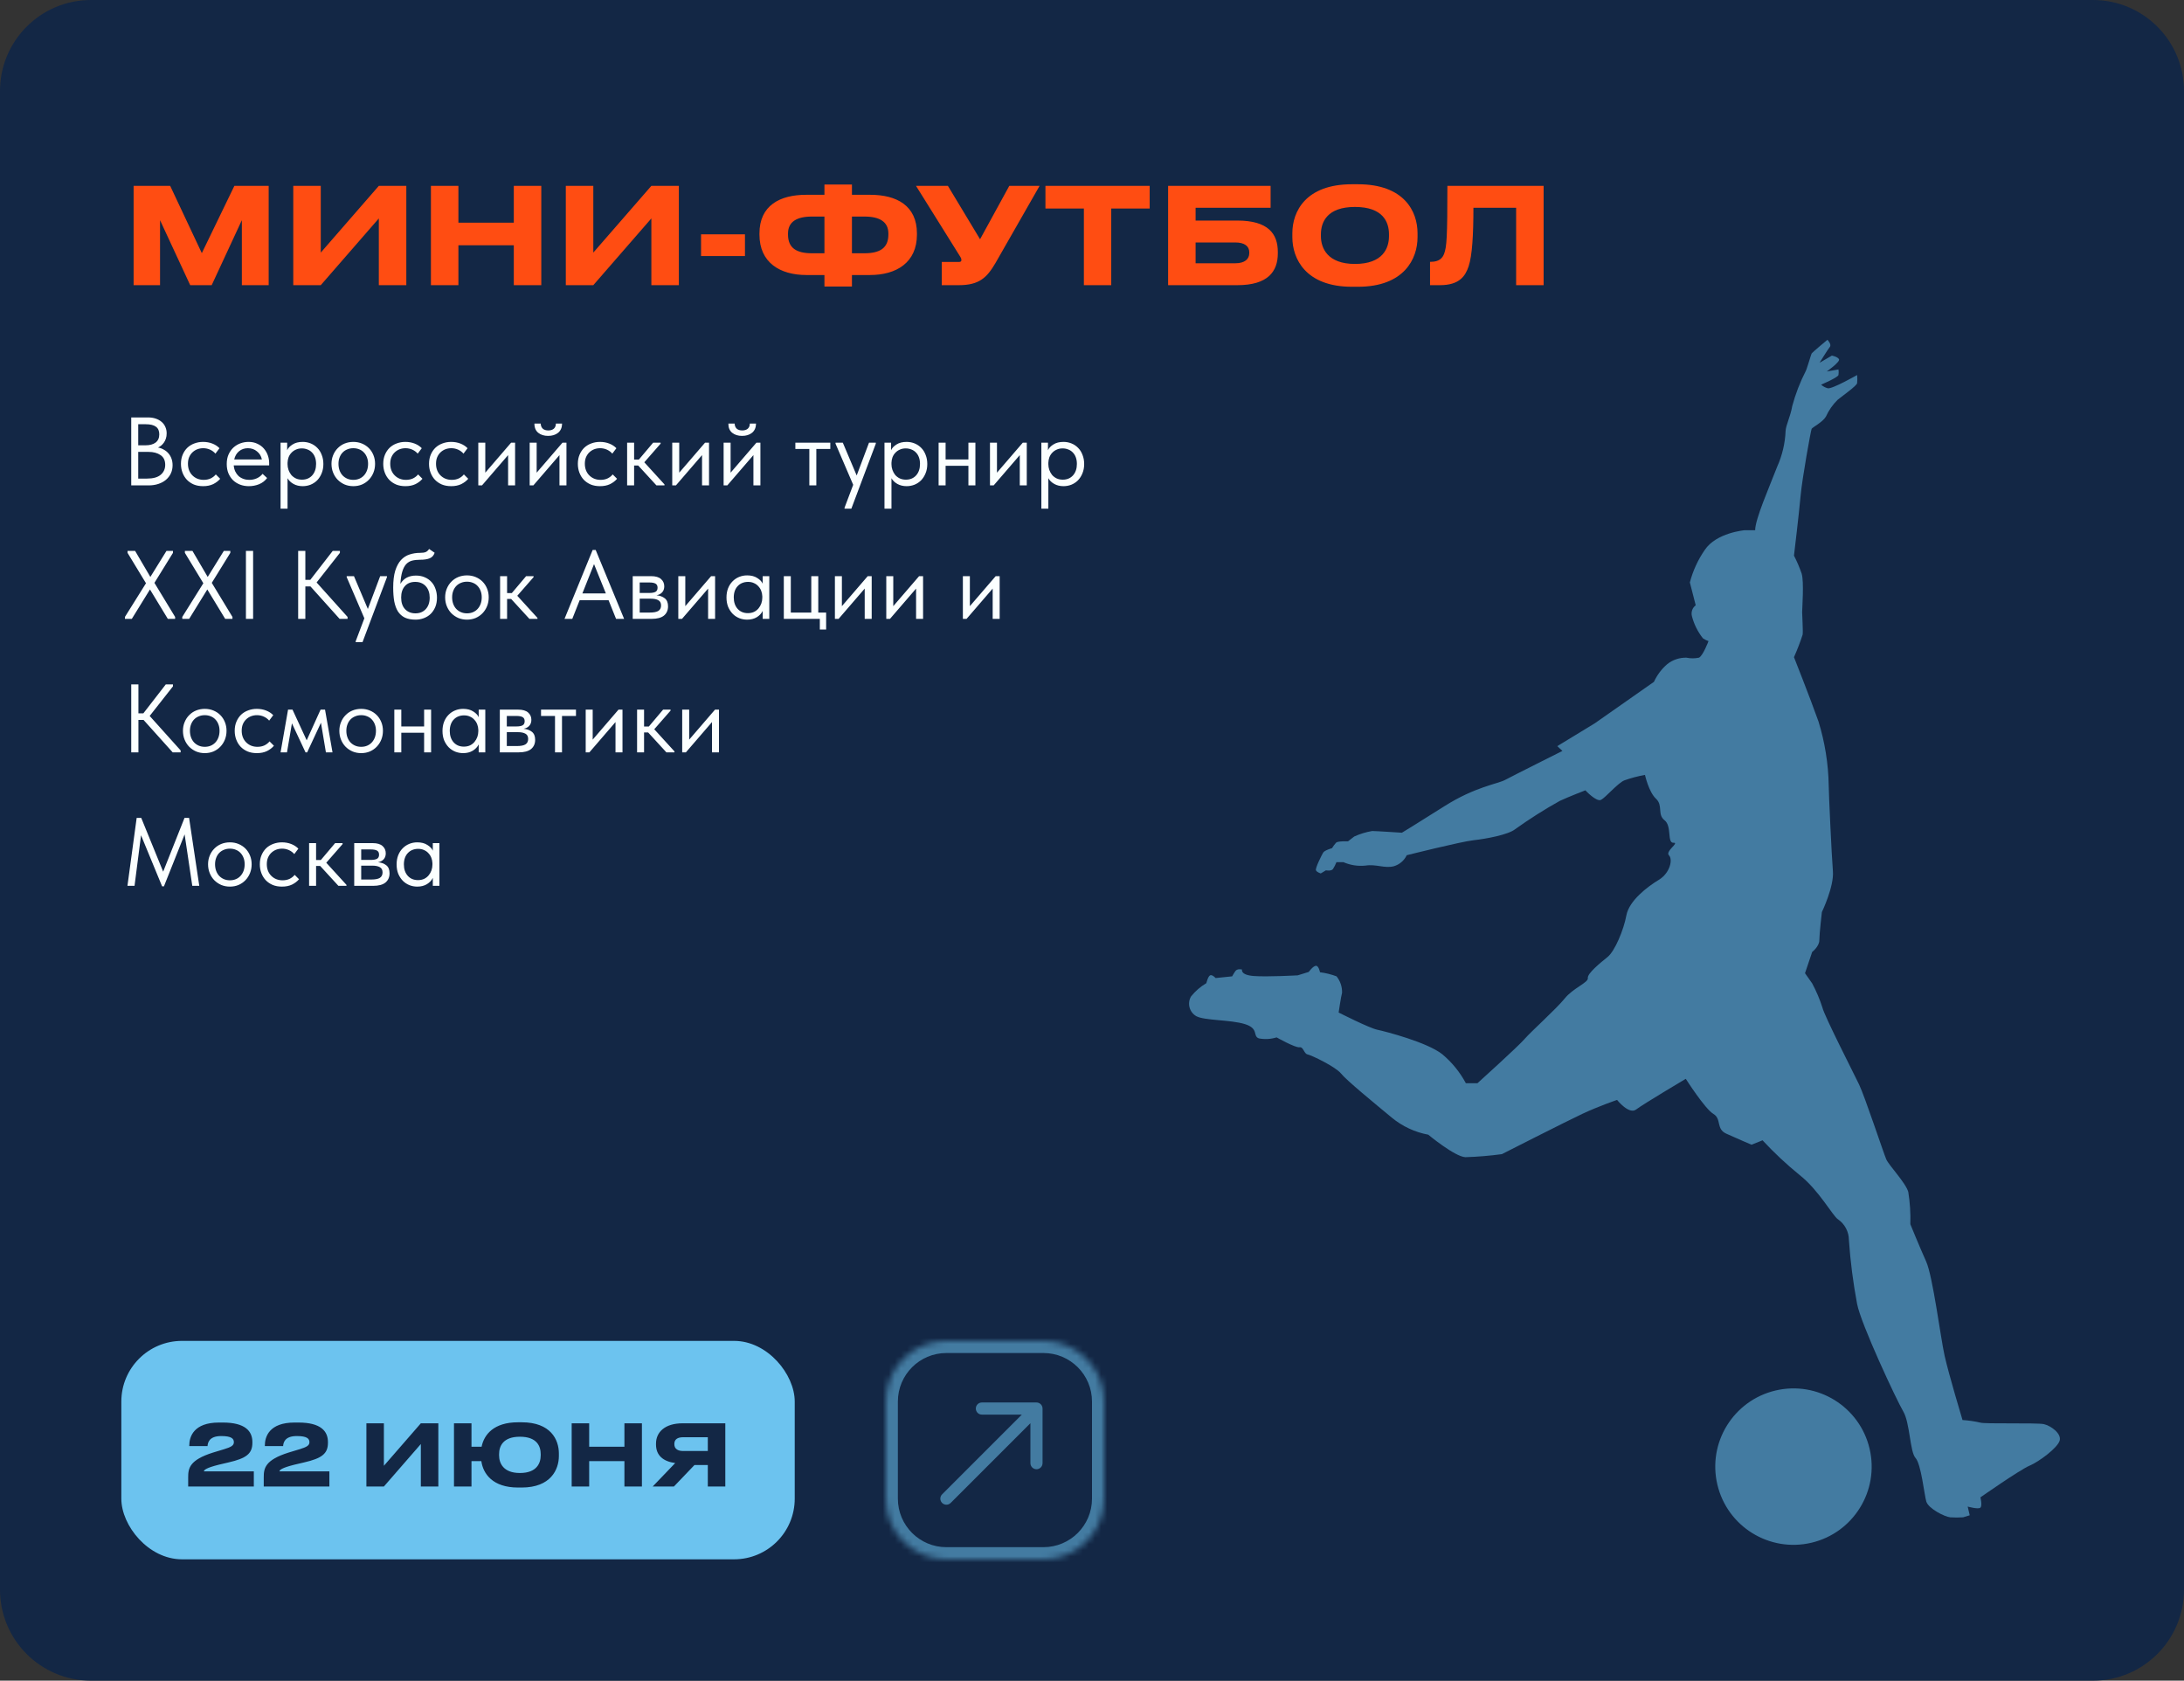 <?xml version="1.0" encoding="UTF-8"?> <svg xmlns="http://www.w3.org/2000/svg" width="360" height="277" viewBox="0 0 360 277" fill="none"><rect x="0" y="0" width="360" height="277" fill="#333333" stroke="none"/><path d="M0 15C0 6.716 6.716 0 15 0H345C353.284 0 360 6.716 360 15V262C360 270.284 353.284 277 345 277H15C6.716 277 0 270.284 0 262V15Z" fill="#132745"></path><path d="M336.888 234.717C335.706 234.472 327.107 234.717 326.435 234.471C325.466 234.25 324.481 234.107 323.49 234.044C323.49 234.044 321.208 226.463 320.535 223.427C319.863 220.391 318.599 210.365 317.499 207.92C316.399 205.475 314.891 201.766 314.891 201.766C314.947 199.99 314.834 198.212 314.554 196.457C314.136 194.949 311.355 192.076 310.918 191.067C310.482 190.058 307.382 180.705 306.455 178.768C305.528 176.832 300.728 167.47 300.392 166.043C299.953 164.673 299.39 163.347 298.71 162.079L297.529 160.398L298.71 156.898C298.71 156.898 299.892 155.989 299.892 154.962C299.892 153.935 300.31 150.326 300.31 150.326C300.31 150.326 302.337 146.117 302.128 143.59C301.919 141.063 301.437 130.646 301.437 129.465C301.375 125.891 300.809 122.345 299.756 118.93C298.32 114.885 295.711 108.312 295.711 108.312C296.25 107.102 296.727 105.864 297.138 104.604C297.229 104.013 297.056 101.486 297.056 100.895C297.056 100.304 297.392 95.841 296.974 94.532C296.626 93.518 296.203 92.531 295.711 91.578C295.711 91.578 296.547 84.588 296.802 81.725C297.056 78.861 298.492 70.935 298.62 70.68C298.747 70.426 300.438 69.589 300.974 68.662C301.444 67.622 302.104 66.679 302.919 65.881C303.755 65.208 306.037 63.599 306.119 63.154C306.162 62.706 306.162 62.256 306.119 61.809C306.119 61.809 301.956 64.181 301.274 63.99C300.868 63.885 300.493 63.682 300.183 63.399C300.183 63.399 302.965 62.218 303.046 61.799C303.091 61.498 303.091 61.192 303.046 60.89L301.11 61.227C301.11 61.227 303.383 59.627 303.128 59.2C302.874 58.772 301.956 58.609 301.956 58.609L299.928 59.791C299.928 59.791 301.274 57.6 301.619 57.182C301.965 56.764 301.228 56 301.228 56C301.228 56 298.71 58.082 298.61 58.282C298.51 58.481 297.801 60.936 297.638 61.181C296.704 63.008 295.964 64.927 295.429 66.908C295.111 68.726 294.375 70.053 294.329 71.035C294.246 73.062 293.777 75.055 292.947 76.907C291.638 80.297 289.311 85.56 289.311 87.388C288.402 87.388 287.593 87.388 287.593 87.388C287.593 87.388 282.912 87.778 281.003 90.642C279.878 92.269 279.047 94.081 278.549 95.996L279.513 99.759C279.239 99.965 279.034 100.249 278.924 100.573C278.814 100.897 278.803 101.247 278.894 101.577C279.239 102.903 279.858 104.142 280.712 105.213C280.996 105.401 281.301 105.554 281.621 105.667C281.621 105.667 280.712 108.085 280.049 108.394C279.366 108.539 278.66 108.539 277.976 108.394C276.834 108.373 275.719 108.749 274.822 109.458C273.89 110.261 273.143 111.256 272.631 112.376L262.878 119.211L256.697 122.975L257.542 123.765C257.542 123.765 249.361 127.865 248.107 128.538C246.852 129.21 243.162 129.665 238.108 132.864C233.054 136.064 231.081 137.246 231.081 137.246C231.081 137.246 226.809 136.964 226.191 136.964C225.165 137.135 224.165 137.44 223.219 137.873L222.201 138.664C222.201 138.664 220.519 138.6 220.237 138.882C219.986 139.164 219.761 139.468 219.564 139.791C219.564 139.791 218.328 140.136 218.101 140.527C217.874 140.918 216.756 143.109 216.919 143.445C217.083 143.781 217.71 143.954 217.71 143.954L218.556 143.445C218.556 143.445 219.465 143.618 219.728 143.218C219.952 142.865 220.141 142.49 220.292 142.1H221.446C222.589 142.599 223.842 142.793 225.082 142.663C226.827 142.382 228.236 143.163 229.745 142.772C230.209 142.636 230.639 142.404 231.007 142.091C231.375 141.777 231.673 141.39 231.881 140.954C231.881 140.954 240.817 138.709 242.898 138.482C244.98 138.255 248.625 137.573 249.752 136.664C252.114 134.973 254.569 133.416 257.106 132.001C258.569 131.319 261.324 130.256 261.324 130.256C261.324 130.256 263.142 132.219 263.905 131.828C264.669 131.437 266.632 129.101 267.723 128.628C268.838 128.229 269.984 127.925 271.15 127.719C271.15 127.719 271.768 130.528 272.968 131.646C274.168 132.764 273.141 134.237 274.377 135.191C275.613 136.146 274.768 138.955 275.84 138.9C276.913 138.846 274.431 140.3 275.104 140.973C275.777 141.645 275.277 143.9 273.422 145.018C271.568 146.136 268.532 148.444 268.086 150.862C267.641 153.28 266.178 156.762 264.996 157.716C263.814 158.671 261.624 160.443 261.733 161.198C261.842 161.952 259.324 162.825 257.915 164.57C256.506 166.315 252.352 170.024 251.288 171.26C250.225 172.496 243.535 178.532 243.535 178.532H241.626C240.65 176.707 239.333 175.087 237.744 173.76C235.272 171.787 228.364 169.997 227.018 169.715C225.673 169.433 220.655 166.879 220.655 166.879C220.655 166.879 221.055 164.152 221.219 163.643C221.252 162.654 220.929 161.687 220.31 160.916C219.43 160.588 218.515 160.362 217.583 160.243C217.583 160.243 217.374 159.125 216.892 159.18C216.41 159.234 215.729 160.189 215.729 160.189L213.911 160.752C213.911 160.752 208.847 161.034 206.639 160.861C204.43 160.689 204.73 159.798 204.73 159.798C204.73 159.798 203.948 159.571 203.612 160.08C203.427 160.349 203.257 160.628 203.103 160.916L200.376 161.198C200.376 161.198 199.821 160.58 199.467 160.752C199.112 160.925 198.849 162.043 198.849 162.043C197.879 162.613 197.023 163.355 196.322 164.234C196.007 164.775 195.919 165.42 196.077 166.026C196.235 166.632 196.627 167.151 197.167 167.47C198.512 168.224 202.839 168.051 205.202 168.788C207.566 169.524 206.439 170.751 207.502 171.142C208.476 171.33 209.482 171.274 210.429 170.978C210.429 170.978 213.511 172.715 214.192 172.605C214.874 172.496 214.92 173.669 215.538 173.787C216.156 173.905 220.146 175.805 221.046 176.932C221.946 178.059 226.609 181.877 229.418 184.204C231.149 185.637 233.217 186.604 235.426 187.013C235.426 187.013 239.808 190.649 241.553 190.722C243.563 190.659 245.569 190.492 247.561 190.222C247.561 190.222 258.069 184.877 260.815 183.586C263.56 182.295 266.55 181.286 266.55 181.286C266.55 181.286 268.514 183.759 269.695 182.859C270.877 181.959 277.876 177.805 277.876 177.805C277.876 177.805 281.021 182.75 282.421 183.586C283.821 184.422 282.812 186.059 284.557 186.849C286.303 187.64 288.712 188.667 288.712 188.667L290.53 187.94C292.434 189.994 294.482 191.91 296.656 193.676C299.801 196.148 302.11 200.412 302.946 200.948C303.505 201.329 303.962 201.84 304.279 202.437C304.596 203.034 304.762 203.699 304.764 204.375C305.008 207.901 305.458 211.409 306.11 214.883C306.728 218.191 312.627 230.781 313.727 232.635C314.827 234.49 314.818 239.289 315.745 240.298C316.672 241.307 317.181 246.288 317.517 247.461C317.854 248.634 320.553 249.997 321.472 250.079C322.174 250.125 322.878 250.125 323.58 250.079L324.68 249.743L324.344 248.306C324.344 248.306 326.107 248.815 326.444 248.479C326.78 248.143 326.444 246.788 326.444 246.788C326.444 246.788 332.934 242.243 334.534 241.571C336.134 240.898 339.17 238.617 339.506 237.435C339.842 236.253 338.024 234.971 336.888 234.717Z" fill="#437BA1"></path><path d="M298.588 254.268C305.516 252.633 309.807 245.691 308.172 238.762C306.537 231.834 299.595 227.543 292.666 229.178C285.738 230.814 281.447 237.756 283.082 244.684C284.718 251.612 291.66 255.903 298.588 254.268Z" fill="#437BA1"></path><path d="M22.024 47V30.632H28.052L33.266 41.72L38.634 30.632H44.288V47H39.866V36.286L34.894 47H31.352L26.38 36.286V47H22.024ZM62.444 47V36L52.874 47H48.342V30.632H52.874V41.632L62.444 30.632H66.976V47H62.444ZM84.692 47V40.422H75.562V47H71.03V30.632H75.562V36.704H84.692V30.632H89.224V47H84.692ZM107.368 47V36L97.798 47H93.266V30.632H97.798V41.632L107.368 30.632H111.9V47H107.368ZM115.558 38.618H122.796V42.204H115.558V38.618ZM135.898 32.106V30.412H140.43V32.106H143.444C147.778 32.106 151.144 33.866 151.144 38.486V38.662C151.144 43.282 147.756 45.328 143.4 45.328H140.43V47.22H135.898V45.328H132.928C128.572 45.328 125.184 43.282 125.184 38.662V38.486C125.184 33.866 128.55 32.106 132.884 32.106H135.898ZM135.898 35.692H133.83C131.344 35.692 129.892 36.55 129.892 38.486V38.662C129.892 40.884 131.3 41.742 133.83 41.742H135.898V35.692ZM140.43 35.692V41.742H142.498C145.028 41.742 146.436 40.884 146.436 38.662V38.486C146.436 36.55 144.984 35.692 142.498 35.692H140.43ZM171.361 30.632L164.079 43.37C162.671 45.768 161.395 47 158.051 47H155.235V43.172H158.073C158.337 43.172 158.469 43.084 158.469 42.886V42.864C158.469 42.622 158.403 42.49 158.161 42.116L150.989 30.632H156.247L161.549 39.432L166.367 30.632H171.361ZM178.662 47V34.372H172.326V30.632H189.508V34.372H183.172V47H178.662ZM192.545 47V30.632H209.441V34.24H197.077V36.352H203.963C209.045 36.352 210.629 38.53 210.629 41.522V41.764C210.629 44.756 208.979 47 203.963 47H192.545ZM197.077 43.392H203.611C205.173 43.392 205.921 42.71 205.921 41.72V41.566C205.921 40.598 205.173 39.96 203.611 39.96H197.077V43.392ZM222.859 30.368H223.827C231.483 30.368 233.661 34.856 233.661 38.442V39.102C233.661 42.622 231.483 47.264 223.827 47.264H222.859C215.203 47.264 213.025 42.622 213.025 39.102V38.442C213.025 34.878 215.203 30.368 222.859 30.368ZM228.953 38.926V38.618C228.953 36.594 227.963 34.108 223.343 34.108C218.767 34.108 217.733 36.594 217.733 38.618V38.926C217.733 40.906 218.833 43.502 223.343 43.502C227.941 43.502 228.953 40.906 228.953 38.926ZM249.911 47V34.24H242.871C242.871 38.706 242.673 42.116 242.079 43.898C241.551 45.46 240.605 47 237.349 47H235.721V43.15H235.875C237.217 43.15 237.767 42.534 238.031 41.852C238.471 40.708 238.581 39.146 238.581 30.632H254.443V47H249.911Z" fill="#FF4D12"></path><path d="M21.632 68.8H24.416C24.875 68.8 25.291 68.864 25.664 68.992C26.048 69.12 26.373 69.301 26.64 69.536C26.907 69.76 27.109 70.032 27.248 70.352C27.397 70.672 27.472 71.029 27.472 71.424C27.472 71.744 27.429 72.032 27.344 72.288C27.259 72.544 27.147 72.768 27.008 72.96C26.869 73.152 26.715 73.317 26.544 73.456C26.373 73.584 26.208 73.685 26.048 73.76C26.4 73.824 26.72 73.941 27.008 74.112C27.307 74.272 27.563 74.48 27.776 74.736C27.989 74.981 28.155 75.269 28.272 75.6C28.389 75.931 28.448 76.288 28.448 76.672C28.448 77.173 28.352 77.627 28.16 78.032C27.968 78.437 27.696 78.789 27.344 79.088C27.003 79.376 26.587 79.6 26.096 79.76C25.616 79.92 25.088 80 24.512 80H21.632V68.8ZM22.784 74.48V78.88H24.224C25.237 78.88 25.989 78.672 26.48 78.256C26.981 77.84 27.232 77.291 27.232 76.608C27.232 75.883 26.976 75.349 26.464 75.008C25.952 74.656 25.296 74.48 24.496 74.48H22.784ZM22.784 69.92V73.392H24C24.693 73.392 25.243 73.243 25.648 72.944C26.053 72.635 26.256 72.181 26.256 71.584C26.256 71.019 26.075 70.603 25.712 70.336C25.349 70.059 24.779 69.92 24 69.92H22.784ZM33.476 80.128C32.911 80.128 32.404 80.037 31.956 79.856C31.508 79.664 31.124 79.403 30.804 79.072C30.495 78.741 30.255 78.352 30.084 77.904C29.914 77.456 29.828 76.971 29.828 76.448C29.828 75.883 29.924 75.376 30.116 74.928C30.308 74.48 30.564 74.101 30.884 73.792C31.215 73.483 31.599 73.248 32.036 73.088C32.484 72.917 32.964 72.832 33.476 72.832C34.02 72.832 34.527 72.923 34.996 73.104C35.466 73.285 35.86 73.541 36.18 73.872L35.508 74.768C35.274 74.491 34.98 74.272 34.628 74.112C34.276 73.952 33.898 73.872 33.492 73.872C33.151 73.872 32.826 73.931 32.516 74.048C32.218 74.165 31.951 74.336 31.716 74.56C31.492 74.773 31.311 75.04 31.172 75.36C31.044 75.669 30.98 76.027 30.98 76.432C30.98 76.827 31.044 77.189 31.172 77.52C31.3 77.84 31.482 78.117 31.716 78.352C31.951 78.587 32.223 78.768 32.532 78.896C32.852 79.024 33.199 79.088 33.572 79.088C34.01 79.088 34.399 79.008 34.74 78.848C35.082 78.677 35.359 78.459 35.572 78.192L36.292 78.912C35.994 79.264 35.61 79.557 35.14 79.792C34.671 80.016 34.116 80.128 33.476 80.128ZM41.023 80.128C40.501 80.128 40.015 80.043 39.567 79.872C39.13 79.701 38.746 79.461 38.415 79.152C38.095 78.832 37.839 78.448 37.647 78C37.466 77.552 37.375 77.045 37.375 76.48C37.375 75.893 37.471 75.376 37.663 74.928C37.866 74.469 38.133 74.085 38.463 73.776C38.804 73.467 39.188 73.232 39.615 73.072C40.053 72.912 40.506 72.832 40.975 72.832C41.519 72.832 41.999 72.933 42.415 73.136C42.842 73.328 43.199 73.589 43.487 73.92C43.775 74.251 43.994 74.624 44.143 75.04C44.292 75.456 44.367 75.877 44.367 76.304V76.704H38.527C38.559 77.077 38.645 77.413 38.783 77.712C38.922 78 39.103 78.251 39.327 78.464C39.562 78.667 39.828 78.821 40.127 78.928C40.426 79.035 40.746 79.088 41.087 79.088C41.535 79.088 41.951 79.003 42.335 78.832C42.73 78.651 43.044 78.405 43.279 78.096L44.031 78.784C43.69 79.243 43.247 79.584 42.703 79.808C42.17 80.021 41.61 80.128 41.023 80.128ZM40.863 73.872C40.298 73.872 39.812 74.037 39.407 74.368C39.002 74.699 38.735 75.152 38.607 75.728H43.167C43.06 75.184 42.794 74.741 42.367 74.4C41.951 74.048 41.45 73.872 40.863 73.872ZM46.247 83.84V72.96H47.335V74.208C47.484 73.856 47.778 73.541 48.215 73.264C48.652 72.976 49.212 72.832 49.895 72.832C50.364 72.832 50.807 72.917 51.223 73.088C51.639 73.259 52.002 73.504 52.311 73.824C52.62 74.133 52.86 74.517 53.031 74.976C53.212 75.424 53.303 75.925 53.303 76.48C53.303 77.045 53.207 77.557 53.015 78.016C52.834 78.464 52.588 78.848 52.279 79.168C51.969 79.477 51.607 79.717 51.191 79.888C50.775 80.048 50.343 80.128 49.895 80.128C49.319 80.128 48.812 80.005 48.375 79.76C47.938 79.515 47.612 79.2 47.399 78.816V83.84H46.247ZM49.751 73.904C49.377 73.904 49.047 73.973 48.759 74.112C48.471 74.24 48.225 74.416 48.023 74.64C47.82 74.853 47.666 75.104 47.559 75.392C47.463 75.669 47.41 75.963 47.399 76.272V76.528C47.399 76.837 47.452 77.147 47.559 77.456C47.666 77.755 47.815 78.027 48.007 78.272C48.209 78.507 48.46 78.699 48.759 78.848C49.057 78.987 49.399 79.056 49.783 79.056C50.476 79.056 51.036 78.821 51.463 78.352C51.889 77.872 52.103 77.243 52.103 76.464C52.103 76.059 52.044 75.696 51.927 75.376C51.809 75.056 51.644 74.789 51.431 74.576C51.218 74.352 50.967 74.187 50.679 74.08C50.391 73.963 50.081 73.904 49.751 73.904ZM58.241 80.128C57.729 80.128 57.254 80.037 56.817 79.856C56.379 79.664 55.995 79.403 55.665 79.072C55.345 78.741 55.094 78.352 54.913 77.904C54.731 77.456 54.641 76.971 54.641 76.448C54.641 75.936 54.731 75.461 54.913 75.024C55.094 74.576 55.345 74.192 55.665 73.872C55.985 73.541 56.363 73.285 56.801 73.104C57.249 72.923 57.729 72.832 58.241 72.832C58.753 72.832 59.227 72.923 59.665 73.104C60.102 73.285 60.481 73.536 60.801 73.856C61.121 74.176 61.371 74.56 61.553 75.008C61.734 75.445 61.825 75.925 61.825 76.448C61.825 76.971 61.734 77.456 61.553 77.904C61.371 78.352 61.121 78.741 60.801 79.072C60.481 79.403 60.102 79.664 59.665 79.856C59.227 80.037 58.753 80.128 58.241 80.128ZM58.241 79.088C58.603 79.088 58.934 79.024 59.233 78.896C59.531 78.768 59.787 78.587 60.001 78.352C60.214 78.117 60.379 77.84 60.497 77.52C60.614 77.189 60.673 76.832 60.673 76.448C60.673 76.064 60.614 75.717 60.497 75.408C60.379 75.088 60.214 74.816 60.001 74.592C59.787 74.357 59.531 74.181 59.233 74.064C58.934 73.936 58.603 73.872 58.241 73.872C57.878 73.872 57.547 73.936 57.249 74.064C56.95 74.181 56.689 74.357 56.465 74.592C56.251 74.816 56.086 75.088 55.969 75.408C55.851 75.717 55.793 76.064 55.793 76.448C55.793 76.832 55.851 77.189 55.969 77.52C56.086 77.84 56.251 78.117 56.465 78.352C56.689 78.587 56.95 78.768 57.249 78.896C57.547 79.024 57.878 79.088 58.241 79.088ZM66.82 80.128C66.255 80.128 65.748 80.037 65.3 79.856C64.852 79.664 64.468 79.403 64.148 79.072C63.839 78.741 63.599 78.352 63.428 77.904C63.257 77.456 63.172 76.971 63.172 76.448C63.172 75.883 63.268 75.376 63.46 74.928C63.652 74.48 63.908 74.101 64.228 73.792C64.559 73.483 64.943 73.248 65.38 73.088C65.828 72.917 66.308 72.832 66.82 72.832C67.364 72.832 67.871 72.923 68.34 73.104C68.809 73.285 69.204 73.541 69.524 73.872L68.852 74.768C68.617 74.491 68.324 74.272 67.972 74.112C67.62 73.952 67.241 73.872 66.836 73.872C66.495 73.872 66.169 73.931 65.86 74.048C65.561 74.165 65.295 74.336 65.06 74.56C64.836 74.773 64.655 75.04 64.516 75.36C64.388 75.669 64.324 76.027 64.324 76.432C64.324 76.827 64.388 77.189 64.516 77.52C64.644 77.84 64.825 78.117 65.06 78.352C65.295 78.587 65.567 78.768 65.876 78.896C66.196 79.024 66.543 79.088 66.916 79.088C67.353 79.088 67.743 79.008 68.084 78.848C68.425 78.677 68.703 78.459 68.916 78.192L69.636 78.912C69.337 79.264 68.953 79.557 68.484 79.792C68.015 80.016 67.46 80.128 66.82 80.128ZM74.367 80.128C73.802 80.128 73.295 80.037 72.847 79.856C72.399 79.664 72.015 79.403 71.695 79.072C71.385 78.741 71.145 78.352 70.975 77.904C70.804 77.456 70.719 76.971 70.719 76.448C70.719 75.883 70.815 75.376 71.007 74.928C71.199 74.48 71.455 74.101 71.775 73.792C72.106 73.483 72.49 73.248 72.927 73.088C73.375 72.917 73.855 72.832 74.367 72.832C74.911 72.832 75.418 72.923 75.887 73.104C76.356 73.285 76.751 73.541 77.071 73.872L76.399 74.768C76.164 74.491 75.871 74.272 75.519 74.112C75.167 73.952 74.788 73.872 74.383 73.872C74.041 73.872 73.716 73.931 73.407 74.048C73.108 74.165 72.841 74.336 72.607 74.56C72.383 74.773 72.201 75.04 72.063 75.36C71.935 75.669 71.871 76.027 71.871 76.432C71.871 76.827 71.935 77.189 72.063 77.52C72.191 77.84 72.372 78.117 72.607 78.352C72.841 78.587 73.114 78.768 73.423 78.896C73.743 79.024 74.09 79.088 74.463 79.088C74.9 79.088 75.29 79.008 75.631 78.848C75.972 78.677 76.249 78.459 76.463 78.192L77.183 78.912C76.884 79.264 76.5 79.557 76.031 79.792C75.561 80.016 75.007 80.128 74.367 80.128ZM78.841 72.96H79.993V77.904L84.249 72.96H84.905V80H83.753V75.008L79.449 80H78.841V72.96ZM87.309 72.96H88.461V77.904L92.717 72.96H93.373V80H92.221V75.008L87.917 80H87.309V72.96ZM90.349 71.84C89.688 71.84 89.144 71.669 88.717 71.328C88.291 70.976 88.083 70.469 88.093 69.808H89.133C89.133 70.149 89.24 70.427 89.453 70.64C89.667 70.843 89.976 70.944 90.381 70.944C90.765 70.944 91.069 70.848 91.293 70.656C91.517 70.453 91.629 70.171 91.629 69.808H92.653C92.643 70.469 92.424 70.976 91.997 71.328C91.571 71.669 91.021 71.84 90.349 71.84ZM98.898 80.128C98.333 80.128 97.826 80.037 97.378 79.856C96.93 79.664 96.546 79.403 96.226 79.072C95.917 78.741 95.677 78.352 95.506 77.904C95.335 77.456 95.25 76.971 95.25 76.448C95.25 75.883 95.346 75.376 95.538 74.928C95.73 74.48 95.986 74.101 96.306 73.792C96.637 73.483 97.021 73.248 97.458 73.088C97.906 72.917 98.386 72.832 98.898 72.832C99.442 72.832 99.949 72.923 100.418 73.104C100.887 73.285 101.282 73.541 101.602 73.872L100.93 74.768C100.695 74.491 100.402 74.272 100.05 74.112C99.698 73.952 99.32 73.872 98.914 73.872C98.573 73.872 98.248 73.931 97.938 74.048C97.639 74.165 97.373 74.336 97.138 74.56C96.914 74.773 96.733 75.04 96.594 75.36C96.466 75.669 96.402 76.027 96.402 76.432C96.402 76.827 96.466 77.189 96.594 77.52C96.722 77.84 96.903 78.117 97.138 78.352C97.373 78.587 97.645 78.768 97.954 78.896C98.274 79.024 98.621 79.088 98.994 79.088C99.431 79.088 99.821 79.008 100.162 78.848C100.503 78.677 100.781 78.459 100.994 78.192L101.714 78.912C101.415 79.264 101.031 79.557 100.562 79.792C100.093 80.016 99.538 80.128 98.898 80.128ZM103.372 72.96H104.524V75.744H105.308L107.66 72.96H108.892V73.12L106.204 76.192L109.532 79.84V80H108.204L105.196 76.72H104.524V80H103.372V72.96ZM110.809 72.96H111.961V77.904L116.217 72.96H116.873V80H115.721V75.008L111.417 80H110.809V72.96ZM119.278 72.96H120.43V77.904L124.686 72.96H125.342V80H124.19V75.008L119.886 80H119.278V72.96ZM122.318 71.84C121.657 71.84 121.113 71.669 120.686 71.328C120.259 70.976 120.051 70.469 120.062 69.808H121.102C121.102 70.149 121.209 70.427 121.422 70.64C121.635 70.843 121.945 70.944 122.35 70.944C122.734 70.944 123.038 70.848 123.262 70.656C123.486 70.453 123.598 70.171 123.598 69.808H124.622C124.611 70.469 124.393 70.976 123.966 71.328C123.539 71.669 122.99 71.84 122.318 71.84ZM133.407 74H131.103V72.96H136.863V74H134.559V80H133.407V74ZM139.212 83.68L140.636 79.904L137.724 73.12V72.96H138.924L141.212 78.368L143.244 72.96H144.364V73.12L140.332 83.84H139.212V83.68ZM145.794 83.84V72.96H146.882V74.208C147.031 73.856 147.324 73.541 147.762 73.264C148.199 72.976 148.759 72.832 149.442 72.832C149.911 72.832 150.354 72.917 150.77 73.088C151.186 73.259 151.548 73.504 151.858 73.824C152.167 74.133 152.407 74.517 152.578 74.976C152.759 75.424 152.85 75.925 152.85 76.48C152.85 77.045 152.754 77.557 152.562 78.016C152.38 78.464 152.135 78.848 151.826 79.168C151.516 79.477 151.154 79.717 150.738 79.888C150.322 80.048 149.89 80.128 149.442 80.128C148.866 80.128 148.359 80.005 147.922 79.76C147.484 79.515 147.159 79.2 146.946 78.816V83.84H145.794ZM149.298 73.904C148.924 73.904 148.594 73.973 148.306 74.112C148.018 74.24 147.772 74.416 147.57 74.64C147.367 74.853 147.212 75.104 147.106 75.392C147.01 75.669 146.956 75.963 146.946 76.272V76.528C146.946 76.837 146.999 77.147 147.106 77.456C147.212 77.755 147.362 78.027 147.554 78.272C147.756 78.507 148.007 78.699 148.306 78.848C148.604 78.987 148.946 79.056 149.33 79.056C150.023 79.056 150.583 78.821 151.01 78.352C151.436 77.872 151.65 77.243 151.65 76.464C151.65 76.059 151.591 75.696 151.474 75.376C151.356 75.056 151.191 74.789 150.978 74.576C150.764 74.352 150.514 74.187 150.226 74.08C149.938 73.963 149.628 73.904 149.298 73.904ZM159.628 76.768H155.868V80H154.716V72.96H155.868V75.728H159.628V72.96H160.78V80H159.628V76.768ZM163.184 72.96H164.336V77.904L168.592 72.96H169.248V80H168.096V75.008L163.792 80H163.184V72.96ZM171.653 83.84V72.96H172.741V74.208C172.89 73.856 173.184 73.541 173.621 73.264C174.058 72.976 174.618 72.832 175.301 72.832C175.77 72.832 176.213 72.917 176.629 73.088C177.045 73.259 177.408 73.504 177.717 73.824C178.026 74.133 178.266 74.517 178.437 74.976C178.618 75.424 178.709 75.925 178.709 76.48C178.709 77.045 178.613 77.557 178.421 78.016C178.24 78.464 177.994 78.848 177.685 79.168C177.376 79.477 177.013 79.717 176.597 79.888C176.181 80.048 175.749 80.128 175.301 80.128C174.725 80.128 174.218 80.005 173.781 79.76C173.344 79.515 173.018 79.2 172.805 78.816V83.84H171.653ZM175.157 73.904C174.784 73.904 174.453 73.973 174.165 74.112C173.877 74.24 173.632 74.416 173.429 74.64C173.226 74.853 173.072 75.104 172.965 75.392C172.869 75.669 172.816 75.963 172.805 76.272V76.528C172.805 76.837 172.858 77.147 172.965 77.456C173.072 77.755 173.221 78.027 173.413 78.272C173.616 78.507 173.866 78.699 174.165 78.848C174.464 78.987 174.805 79.056 175.189 79.056C175.882 79.056 176.442 78.821 176.869 78.352C177.296 77.872 177.509 77.243 177.509 76.464C177.509 76.059 177.45 75.696 177.333 75.376C177.216 75.056 177.05 74.789 176.837 74.576C176.624 74.352 176.373 74.187 176.085 74.08C175.797 73.963 175.488 73.904 175.157 73.904ZM20.592 101.68L24.064 96.128L21.024 91.12V90.8H22.272L24.784 95.088L27.44 90.8H28.512V91.12L25.456 96.064L28.864 101.68V102H27.664L24.72 97.152L21.728 102H20.592V101.68ZM30.045 101.68L33.517 96.128L30.477 91.12V90.8H31.725L34.237 95.088L36.893 90.8H37.965V91.12L34.909 96.064L38.317 101.68V102H37.117L34.173 97.152L31.181 102H30.045V101.68ZM41.722 102H40.538V90.8H41.722V102ZM50.332 95.568H51.148L54.844 90.8H56.028V91.12L52.188 96L57.292 101.68V102H55.98L51.18 96.656H50.332V102H49.148V90.8H50.332V95.568ZM58.634 105.68L60.058 101.904L57.146 95.12V94.96H58.346L60.634 100.368L62.666 94.96H63.786V95.12L59.754 105.84H58.634V105.68ZM68.509 102.128C67.805 102.128 67.213 102.016 66.733 101.792C66.263 101.557 65.885 101.221 65.597 100.784C65.319 100.336 65.117 99.787 64.989 99.136C64.871 98.475 64.813 97.712 64.813 96.848C64.813 95.728 64.925 94.8 65.149 94.064C65.383 93.328 65.698 92.741 66.093 92.304C66.498 91.867 66.967 91.563 67.501 91.392C68.045 91.211 68.621 91.12 69.229 91.12C69.634 91.12 69.943 91.077 70.157 90.992C70.37 90.907 70.562 90.736 70.733 90.48L71.645 91.104C71.495 91.552 71.223 91.856 70.829 92.016C70.445 92.176 69.922 92.256 69.261 92.256C68.759 92.256 68.317 92.304 67.933 92.4C67.559 92.496 67.234 92.688 66.957 92.976C66.69 93.264 66.477 93.669 66.317 94.192C66.157 94.704 66.05 95.381 65.997 96.224C66.295 95.744 66.658 95.397 67.085 95.184C67.511 94.971 68.007 94.864 68.573 94.864C69.117 94.864 69.602 94.96 70.029 95.152C70.455 95.333 70.818 95.589 71.117 95.92C71.415 96.24 71.639 96.624 71.789 97.072C71.949 97.52 72.029 98 72.029 98.512C72.029 99.088 71.933 99.605 71.741 100.064C71.549 100.512 71.293 100.891 70.973 101.2C70.653 101.499 70.279 101.728 69.853 101.888C69.426 102.048 68.978 102.128 68.509 102.128ZM68.477 101.088C69.181 101.088 69.746 100.859 70.173 100.4C70.61 99.931 70.829 99.296 70.829 98.496C70.829 98.112 70.775 97.765 70.669 97.456C70.562 97.136 70.407 96.864 70.205 96.64C70.002 96.405 69.751 96.224 69.453 96.096C69.165 95.968 68.829 95.904 68.445 95.904C67.709 95.904 67.138 96.139 66.733 96.608C66.327 97.067 66.125 97.691 66.125 98.48C66.125 99.312 66.343 99.957 66.781 100.416C67.218 100.864 67.783 101.088 68.477 101.088ZM76.975 102.128C76.463 102.128 75.989 102.037 75.551 101.856C75.114 101.664 74.73 101.403 74.399 101.072C74.079 100.741 73.829 100.352 73.647 99.904C73.466 99.456 73.375 98.971 73.375 98.448C73.375 97.936 73.466 97.461 73.647 97.024C73.829 96.576 74.079 96.192 74.399 95.872C74.719 95.541 75.098 95.285 75.535 95.104C75.983 94.923 76.463 94.832 76.975 94.832C77.487 94.832 77.962 94.923 78.399 95.104C78.837 95.285 79.215 95.536 79.535 95.856C79.855 96.176 80.106 96.56 80.287 97.008C80.469 97.445 80.559 97.925 80.559 98.448C80.559 98.971 80.469 99.456 80.287 99.904C80.106 100.352 79.855 100.741 79.535 101.072C79.215 101.403 78.837 101.664 78.399 101.856C77.962 102.037 77.487 102.128 76.975 102.128ZM76.975 101.088C77.338 101.088 77.668 101.024 77.967 100.896C78.266 100.768 78.522 100.587 78.735 100.352C78.948 100.117 79.114 99.84 79.231 99.52C79.349 99.189 79.407 98.832 79.407 98.448C79.407 98.064 79.349 97.717 79.231 97.408C79.114 97.088 78.948 96.816 78.735 96.592C78.522 96.357 78.266 96.181 77.967 96.064C77.668 95.936 77.338 95.872 76.975 95.872C76.612 95.872 76.282 95.936 75.983 96.064C75.684 96.181 75.423 96.357 75.199 96.592C74.986 96.816 74.82 97.088 74.703 97.408C74.586 97.717 74.527 98.064 74.527 98.448C74.527 98.832 74.586 99.189 74.703 99.52C74.82 99.84 74.986 100.117 75.199 100.352C75.423 100.587 75.684 100.768 75.983 100.896C76.282 101.024 76.612 101.088 76.975 101.088ZM82.434 94.96H83.586V97.744H84.37L86.722 94.96H87.954V95.12L85.266 98.192L88.594 101.84V102H87.266L84.258 98.72H83.586V102H82.434V94.96ZM97.692 90.64H98.188L102.876 102H101.548L100.316 98.928H95.548L94.332 102H93.052L97.692 90.64ZM95.996 97.808H99.868L97.916 92.976L95.996 97.808ZM104.294 94.96H107.334C108.07 94.96 108.614 95.12 108.966 95.44C109.318 95.749 109.494 96.149 109.494 96.64C109.494 97.045 109.376 97.376 109.142 97.632C108.918 97.877 108.608 98.037 108.214 98.112C108.768 98.165 109.222 98.331 109.574 98.608C109.936 98.885 110.118 99.328 110.118 99.936C110.118 100.576 109.894 101.083 109.446 101.456C108.998 101.819 108.32 102 107.414 102H104.294V94.96ZM105.446 98.672V100.96H107.094C107.755 100.96 108.23 100.869 108.518 100.688C108.816 100.496 108.966 100.197 108.966 99.792C108.966 99.376 108.816 99.088 108.518 98.928C108.23 98.757 107.808 98.672 107.254 98.672H105.446ZM105.446 96V97.728H107.046C107.472 97.728 107.803 97.669 108.038 97.552C108.272 97.424 108.39 97.195 108.39 96.864C108.39 96.544 108.278 96.32 108.054 96.192C107.83 96.064 107.483 96 107.014 96H105.446ZM111.809 94.96H112.961V99.904L117.217 94.96H117.873V102H116.721V97.008L112.417 102H111.809V94.96ZM123.158 102.128C122.71 102.128 122.278 102.048 121.862 101.888C121.446 101.717 121.083 101.477 120.774 101.168C120.465 100.848 120.214 100.464 120.022 100.016C119.841 99.557 119.75 99.045 119.75 98.48C119.75 97.925 119.835 97.424 120.006 96.976C120.187 96.517 120.433 96.133 120.742 95.824C121.051 95.504 121.414 95.259 121.83 95.088C122.246 94.917 122.689 94.832 123.158 94.832C123.83 94.832 124.385 94.976 124.822 95.264C125.27 95.541 125.569 95.856 125.718 96.208V94.96H126.806V102H125.718V100.688C125.515 101.104 125.19 101.451 124.742 101.728C124.294 101.995 123.766 102.128 123.158 102.128ZM123.27 101.056C123.654 101.056 123.995 100.987 124.294 100.848C124.593 100.699 124.838 100.507 125.03 100.272C125.233 100.027 125.387 99.755 125.494 99.456C125.601 99.147 125.654 98.837 125.654 98.528V98.272C125.643 97.963 125.585 97.669 125.478 97.392C125.371 97.104 125.217 96.853 125.014 96.64C124.822 96.416 124.582 96.24 124.294 96.112C124.006 95.973 123.675 95.904 123.302 95.904C122.961 95.904 122.646 95.963 122.358 96.08C122.081 96.187 121.835 96.352 121.622 96.576C121.409 96.789 121.243 97.056 121.126 97.376C121.009 97.696 120.95 98.059 120.95 98.464C120.95 99.243 121.163 99.872 121.59 100.352C122.017 100.821 122.577 101.056 123.27 101.056ZM135.136 102H129.2V94.96H130.352V100.96H133.728V94.96H134.88V100.96H136.176V103.76H135.136V102ZM137.622 94.96H138.774V99.904L143.03 94.96H143.686V102H142.534V97.008L138.23 102H137.622V94.96ZM146.091 94.96H147.243V99.904L151.499 94.96H152.155V102H151.003V97.008L146.699 102H146.091V94.96ZM158.716 94.96H159.868V99.904L164.124 94.96H164.78V102H163.628V97.008L159.324 102H158.716V94.96ZM22.816 117.568H23.632L27.328 112.8H28.512V113.12L24.672 118L29.776 123.68V124H28.464L23.664 118.656H22.816V124H21.632V112.8H22.816V117.568ZM33.756 124.128C33.244 124.128 32.77 124.037 32.332 123.856C31.895 123.664 31.511 123.403 31.18 123.072C30.86 122.741 30.61 122.352 30.428 121.904C30.247 121.456 30.156 120.971 30.156 120.448C30.156 119.936 30.247 119.461 30.428 119.024C30.61 118.576 30.86 118.192 31.18 117.872C31.5 117.541 31.879 117.285 32.316 117.104C32.764 116.923 33.244 116.832 33.756 116.832C34.268 116.832 34.743 116.923 35.18 117.104C35.618 117.285 35.996 117.536 36.316 117.856C36.636 118.176 36.887 118.56 37.068 119.008C37.25 119.445 37.34 119.925 37.34 120.448C37.34 120.971 37.25 121.456 37.068 121.904C36.887 122.352 36.636 122.741 36.316 123.072C35.996 123.403 35.618 123.664 35.18 123.856C34.743 124.037 34.268 124.128 33.756 124.128ZM33.756 123.088C34.119 123.088 34.45 123.024 34.748 122.896C35.047 122.768 35.303 122.587 35.516 122.352C35.73 122.117 35.895 121.84 36.012 121.52C36.13 121.189 36.188 120.832 36.188 120.448C36.188 120.064 36.13 119.717 36.012 119.408C35.895 119.088 35.73 118.816 35.516 118.592C35.303 118.357 35.047 118.181 34.748 118.064C34.45 117.936 34.119 117.872 33.756 117.872C33.394 117.872 33.063 117.936 32.764 118.064C32.466 118.181 32.204 118.357 31.98 118.592C31.767 118.816 31.602 119.088 31.484 119.408C31.367 119.717 31.308 120.064 31.308 120.448C31.308 120.832 31.367 121.189 31.484 121.52C31.602 121.84 31.767 122.117 31.98 122.352C32.204 122.587 32.466 122.768 32.764 122.896C33.063 123.024 33.394 123.088 33.756 123.088ZM42.336 124.128C41.77 124.128 41.264 124.037 40.816 123.856C40.368 123.664 39.984 123.403 39.664 123.072C39.354 122.741 39.114 122.352 38.944 121.904C38.773 121.456 38.688 120.971 38.688 120.448C38.688 119.883 38.784 119.376 38.976 118.928C39.168 118.48 39.424 118.101 39.744 117.792C40.074 117.483 40.458 117.248 40.896 117.088C41.344 116.917 41.824 116.832 42.336 116.832C42.88 116.832 43.386 116.923 43.856 117.104C44.325 117.285 44.72 117.541 45.04 117.872L44.368 118.768C44.133 118.491 43.84 118.272 43.488 118.112C43.136 117.952 42.757 117.872 42.352 117.872C42.01 117.872 41.685 117.931 41.376 118.048C41.077 118.165 40.81 118.336 40.576 118.56C40.352 118.773 40.17 119.04 40.032 119.36C39.904 119.669 39.84 120.027 39.84 120.432C39.84 120.827 39.904 121.189 40.032 121.52C40.16 121.84 40.341 122.117 40.576 122.352C40.81 122.587 41.082 122.768 41.392 122.896C41.712 123.024 42.058 123.088 42.432 123.088C42.869 123.088 43.258 123.008 43.6 122.848C43.941 122.677 44.218 122.459 44.432 122.192L45.152 122.912C44.853 123.264 44.469 123.557 44 123.792C43.53 124.016 42.976 124.128 42.336 124.128ZM47.481 116.96H48.217L50.553 122.016L52.841 116.96H53.577L54.809 124H53.721L52.905 119.12L50.633 124H50.361L48.121 119.216L47.305 124H46.249L47.481 116.96ZM59.538 124.128C59.026 124.128 58.551 124.037 58.114 123.856C57.676 123.664 57.292 123.403 56.962 123.072C56.642 122.741 56.391 122.352 56.21 121.904C56.028 121.456 55.938 120.971 55.938 120.448C55.938 119.936 56.028 119.461 56.21 119.024C56.391 118.576 56.642 118.192 56.962 117.872C57.282 117.541 57.66 117.285 58.098 117.104C58.546 116.923 59.026 116.832 59.538 116.832C60.05 116.832 60.524 116.923 60.962 117.104C61.399 117.285 61.778 117.536 62.098 117.856C62.418 118.176 62.668 118.56 62.85 119.008C63.031 119.445 63.122 119.925 63.122 120.448C63.122 120.971 63.031 121.456 62.85 121.904C62.668 122.352 62.418 122.741 62.098 123.072C61.778 123.403 61.399 123.664 60.962 123.856C60.524 124.037 60.05 124.128 59.538 124.128ZM59.538 123.088C59.9 123.088 60.231 123.024 60.53 122.896C60.828 122.768 61.084 122.587 61.298 122.352C61.511 122.117 61.676 121.84 61.794 121.52C61.911 121.189 61.97 120.832 61.97 120.448C61.97 120.064 61.911 119.717 61.794 119.408C61.676 119.088 61.511 118.816 61.298 118.592C61.084 118.357 60.828 118.181 60.53 118.064C60.231 117.936 59.9 117.872 59.538 117.872C59.175 117.872 58.844 117.936 58.546 118.064C58.247 118.181 57.986 118.357 57.762 118.592C57.548 118.816 57.383 119.088 57.266 119.408C57.148 119.717 57.09 120.064 57.09 120.448C57.09 120.832 57.148 121.189 57.266 121.52C57.383 121.84 57.548 122.117 57.762 122.352C57.986 122.587 58.247 122.768 58.546 122.896C58.844 123.024 59.175 123.088 59.538 123.088ZM69.909 120.768H66.149V124H64.997V116.96H66.149V119.728H69.909V116.96H71.061V124H69.909V120.768ZM76.346 124.128C75.898 124.128 75.466 124.048 75.05 123.888C74.634 123.717 74.271 123.477 73.962 123.168C73.652 122.848 73.402 122.464 73.21 122.016C73.028 121.557 72.938 121.045 72.938 120.48C72.938 119.925 73.023 119.424 73.194 118.976C73.375 118.517 73.62 118.133 73.93 117.824C74.239 117.504 74.602 117.259 75.018 117.088C75.434 116.917 75.876 116.832 76.346 116.832C77.018 116.832 77.572 116.976 78.01 117.264C78.458 117.541 78.756 117.856 78.906 118.208V116.96H79.994V124H78.906V122.688C78.703 123.104 78.378 123.451 77.93 123.728C77.482 123.995 76.954 124.128 76.346 124.128ZM76.458 123.056C76.842 123.056 77.183 122.987 77.482 122.848C77.78 122.699 78.026 122.507 78.218 122.272C78.42 122.027 78.575 121.755 78.682 121.456C78.788 121.147 78.842 120.837 78.842 120.528V120.272C78.831 119.963 78.772 119.669 78.666 119.392C78.559 119.104 78.404 118.853 78.202 118.64C78.01 118.416 77.77 118.24 77.482 118.112C77.194 117.973 76.863 117.904 76.49 117.904C76.148 117.904 75.834 117.963 75.546 118.08C75.268 118.187 75.023 118.352 74.81 118.576C74.596 118.789 74.431 119.056 74.314 119.376C74.196 119.696 74.138 120.059 74.138 120.464C74.138 121.243 74.351 121.872 74.778 122.352C75.204 122.821 75.764 123.056 76.458 123.056ZM82.388 116.96H85.427C86.163 116.96 86.707 117.12 87.059 117.44C87.412 117.749 87.588 118.149 87.588 118.64C87.588 119.045 87.47 119.376 87.236 119.632C87.011 119.877 86.702 120.037 86.308 120.112C86.862 120.165 87.316 120.331 87.668 120.608C88.03 120.885 88.212 121.328 88.212 121.936C88.212 122.576 87.987 123.083 87.54 123.456C87.091 123.819 86.414 124 85.507 124H82.388V116.96ZM83.54 120.672V122.96H85.188C85.849 122.96 86.323 122.869 86.612 122.688C86.91 122.496 87.059 122.197 87.059 121.792C87.059 121.376 86.91 121.088 86.612 120.928C86.323 120.757 85.902 120.672 85.347 120.672H83.54ZM83.54 118V119.728H85.139C85.566 119.728 85.897 119.669 86.132 119.552C86.366 119.424 86.484 119.195 86.484 118.864C86.484 118.544 86.371 118.32 86.147 118.192C85.924 118.064 85.577 118 85.108 118H83.54ZM91.485 118H89.181V116.96H94.941V118H92.637V124H91.485V118ZM96.544 116.96H97.696V121.904L101.952 116.96H102.608V124H101.456V119.008L97.152 124H96.544V116.96ZM105.013 116.96H106.164V119.744H106.949L109.301 116.96H110.533V117.12L107.845 120.192L111.173 123.84V124H109.845L106.837 120.72H106.164V124H105.013V116.96ZM112.45 116.96H113.602V121.904L117.858 116.96H118.514V124H117.362V119.008L113.058 124H112.45V116.96ZM22.528 134.8H23.28L26.896 143.664L30.416 134.8H31.168L32.848 146H31.696L30.432 137.52L27.024 146.08H26.72L23.248 137.664L22.176 146H21.008L22.528 134.8ZM37.897 146.128C37.385 146.128 36.91 146.037 36.473 145.856C36.036 145.664 35.652 145.403 35.321 145.072C35.001 144.741 34.75 144.352 34.569 143.904C34.388 143.456 34.297 142.971 34.297 142.448C34.297 141.936 34.388 141.461 34.569 141.024C34.75 140.576 35.001 140.192 35.321 139.872C35.641 139.541 36.02 139.285 36.457 139.104C36.905 138.923 37.385 138.832 37.897 138.832C38.409 138.832 38.884 138.923 39.321 139.104C39.758 139.285 40.137 139.536 40.457 139.856C40.777 140.176 41.028 140.56 41.209 141.008C41.39 141.445 41.481 141.925 41.481 142.448C41.481 142.971 41.39 143.456 41.209 143.904C41.028 144.352 40.777 144.741 40.457 145.072C40.137 145.403 39.758 145.664 39.321 145.856C38.884 146.037 38.409 146.128 37.897 146.128ZM37.897 145.088C38.26 145.088 38.59 145.024 38.889 144.896C39.188 144.768 39.444 144.587 39.657 144.352C39.87 144.117 40.036 143.84 40.153 143.52C40.27 143.189 40.329 142.832 40.329 142.448C40.329 142.064 40.27 141.717 40.153 141.408C40.036 141.088 39.87 140.816 39.657 140.592C39.444 140.357 39.188 140.181 38.889 140.064C38.59 139.936 38.26 139.872 37.897 139.872C37.534 139.872 37.204 139.936 36.905 140.064C36.606 140.181 36.345 140.357 36.121 140.592C35.908 140.816 35.742 141.088 35.625 141.408C35.508 141.717 35.449 142.064 35.449 142.448C35.449 142.832 35.508 143.189 35.625 143.52C35.742 143.84 35.908 144.117 36.121 144.352C36.345 144.587 36.606 144.768 36.905 144.896C37.204 145.024 37.534 145.088 37.897 145.088ZM46.476 146.128C45.911 146.128 45.404 146.037 44.956 145.856C44.508 145.664 44.124 145.403 43.804 145.072C43.495 144.741 43.255 144.352 43.084 143.904C42.914 143.456 42.828 142.971 42.828 142.448C42.828 141.883 42.924 141.376 43.116 140.928C43.308 140.48 43.564 140.101 43.884 139.792C44.215 139.483 44.599 139.248 45.036 139.088C45.484 138.917 45.964 138.832 46.476 138.832C47.02 138.832 47.527 138.923 47.996 139.104C48.466 139.285 48.86 139.541 49.18 139.872L48.508 140.768C48.274 140.491 47.98 140.272 47.628 140.112C47.276 139.952 46.898 139.872 46.492 139.872C46.151 139.872 45.826 139.931 45.516 140.048C45.218 140.165 44.951 140.336 44.716 140.56C44.492 140.773 44.311 141.04 44.172 141.36C44.044 141.669 43.98 142.027 43.98 142.432C43.98 142.827 44.044 143.189 44.172 143.52C44.3 143.84 44.482 144.117 44.716 144.352C44.951 144.587 45.223 144.768 45.532 144.896C45.852 145.024 46.199 145.088 46.572 145.088C47.01 145.088 47.399 145.008 47.74 144.848C48.082 144.677 48.359 144.459 48.572 144.192L49.292 144.912C48.994 145.264 48.61 145.557 48.14 145.792C47.671 146.016 47.116 146.128 46.476 146.128ZM50.95 138.96H52.102V141.744H52.886L55.238 138.96H56.47V139.12L53.782 142.192L57.11 145.84V146H55.782L52.774 142.72H52.102V146H50.95V138.96ZM58.388 138.96H61.428C62.163 138.96 62.708 139.12 63.059 139.44C63.411 139.749 63.587 140.149 63.587 140.64C63.587 141.045 63.47 141.376 63.236 141.632C63.011 141.877 62.702 142.037 62.307 142.112C62.862 142.165 63.316 142.331 63.667 142.608C64.03 142.885 64.212 143.328 64.212 143.936C64.212 144.576 63.987 145.083 63.539 145.456C63.092 145.819 62.414 146 61.508 146H58.388V138.96ZM59.539 142.672V144.96H61.188C61.849 144.96 62.324 144.869 62.611 144.688C62.91 144.496 63.059 144.197 63.059 143.792C63.059 143.376 62.91 143.088 62.611 142.928C62.324 142.757 61.902 142.672 61.347 142.672H59.539ZM59.539 140V141.728H61.139C61.566 141.728 61.897 141.669 62.132 141.552C62.366 141.424 62.483 141.195 62.483 140.864C62.483 140.544 62.371 140.32 62.148 140.192C61.923 140.064 61.577 140 61.108 140H59.539ZM68.783 146.128C68.335 146.128 67.903 146.048 67.487 145.888C67.071 145.717 66.709 145.477 66.399 145.168C66.09 144.848 65.839 144.464 65.647 144.016C65.466 143.557 65.375 143.045 65.375 142.48C65.375 141.925 65.46 141.424 65.631 140.976C65.812 140.517 66.058 140.133 66.367 139.824C66.677 139.504 67.039 139.259 67.455 139.088C67.871 138.917 68.314 138.832 68.783 138.832C69.455 138.832 70.01 138.976 70.447 139.264C70.895 139.541 71.194 139.856 71.343 140.208V138.96H72.431V146H71.343V144.688C71.141 145.104 70.815 145.451 70.367 145.728C69.919 145.995 69.391 146.128 68.783 146.128ZM68.895 145.056C69.279 145.056 69.621 144.987 69.919 144.848C70.218 144.699 70.463 144.507 70.655 144.272C70.858 144.027 71.013 143.755 71.119 143.456C71.226 143.147 71.279 142.837 71.279 142.528V142.272C71.269 141.963 71.21 141.669 71.103 141.392C70.996 141.104 70.842 140.853 70.639 140.64C70.447 140.416 70.207 140.24 69.919 140.112C69.631 139.973 69.3 139.904 68.927 139.904C68.586 139.904 68.271 139.963 67.983 140.08C67.706 140.187 67.46 140.352 67.247 140.576C67.034 140.789 66.868 141.056 66.751 141.376C66.634 141.696 66.575 142.059 66.575 142.464C66.575 143.243 66.788 143.872 67.215 144.352C67.642 144.821 68.202 145.056 68.895 145.056Z" fill="#FBFFFF"></path><rect x="20" y="221" width="111" height="36" rx="10" fill="#6CC3EF"></rect><path d="M41.84 245H31.018V243.488C31.018 242.004 31.214 240.632 35.134 239.4L36.8 238.896C38.186 238.49 38.55 238.21 38.55 237.692C38.55 237.132 38.186 236.684 36.464 236.684C34.42 236.684 34.252 237.832 34.21 238.336H31.2V238.238C31.2 236.824 31.9 234.458 36.1 234.458H36.73C40.454 234.458 41.602 235.9 41.602 237.678V237.79C41.602 239.596 40.594 240.352 37.696 241.024C37.136 241.15 36.52 241.29 36.03 241.416C33.972 241.934 33.608 242.284 33.608 242.508H41.84V245ZM54.295 245H43.474V243.488C43.474 242.004 43.669 240.632 47.59 239.4L49.255 238.896C50.642 238.49 51.005 238.21 51.005 237.692C51.005 237.132 50.642 236.684 48.919 236.684C46.876 236.684 46.708 237.832 46.666 238.336H43.656V238.238C43.656 236.824 44.355 234.458 48.556 234.458H49.185C52.91 234.458 54.057 235.9 54.057 237.678V237.79C54.057 239.596 53.05 240.352 50.151 241.024C49.592 241.15 48.975 241.29 48.486 241.416C46.428 241.934 46.063 242.284 46.063 242.508H54.295V245ZM69.369 245V238L63.279 245H60.395V234.584H63.279V241.584L69.369 234.584H72.253V245H69.369ZM92.123 239.554V239.974C92.123 242.214 90.765 245.168 86.005 245.168H85.389C81.203 245.168 79.635 242.9 79.341 240.814H77.717V245H74.833V234.584H77.717V238.448H79.383C79.789 236.446 81.385 234.416 85.389 234.416H86.005C90.765 234.416 92.123 237.272 92.123 239.554ZM89.127 239.862V239.666C89.127 238.378 88.525 236.796 85.697 236.796C82.897 236.796 82.267 238.378 82.267 239.666V239.862C82.267 241.122 82.939 242.774 85.697 242.774C88.511 242.774 89.127 241.122 89.127 239.862ZM102.927 245V240.814H97.117V245H94.233V234.584H97.117V238.448H102.927V234.584H105.811V245H102.927ZM116.672 241.458H114.474L111.086 245H107.586L111.296 241.136C109.266 240.856 108.132 239.848 108.132 238.07V237.93C108.132 236.04 109.602 234.584 112.514 234.584H119.556V245H116.672V241.458ZM116.672 239.148V236.88H112.612C111.702 236.88 111.156 237.216 111.156 237.986V238.028C111.156 238.84 111.786 239.148 112.612 239.148H116.672Z" fill="#132745"></path><mask id="path-6-inside-1_0_38" fill="white"><path d="M146 231C146 225.477 150.477 221 156 221H172C177.523 221 182 225.477 182 231V247C182 252.523 177.523 257 172 257H156C150.477 257 146 252.523 146 247V231Z"></path></mask><path d="M155.293 246.293C154.902 246.683 154.902 247.317 155.293 247.707C155.683 248.098 156.317 248.098 156.707 247.707L155.293 246.293ZM171.849 232.151C171.849 231.598 171.402 231.151 170.849 231.151H161.849C161.297 231.151 160.849 231.598 160.849 232.151C160.849 232.703 161.297 233.151 161.849 233.151H169.849V241.151C169.849 241.703 170.297 242.151 170.849 242.151C171.402 242.151 171.849 241.703 171.849 241.151V232.151ZM156.707 247.707L171.556 232.858L170.142 231.444L155.293 246.293L156.707 247.707ZM156 223H172V219H156V223ZM180 231V247H184V231H180ZM172 255H156V259H172V255ZM148 247V231H144V247H148ZM156 255C151.582 255 148 251.418 148 247H144C144 253.627 149.373 259 156 259V255ZM180 247C180 251.418 176.418 255 172 255V259C178.627 259 184 253.627 184 247H180ZM172 223C176.418 223 180 226.582 180 231H184C184 224.373 178.627 219 172 219V223ZM156 219C149.373 219 144 224.373 144 231H148C148 226.582 151.582 223 156 223V219Z" fill="#437BA1" mask="url(#path-6-inside-1_0_38)"></path></svg> 